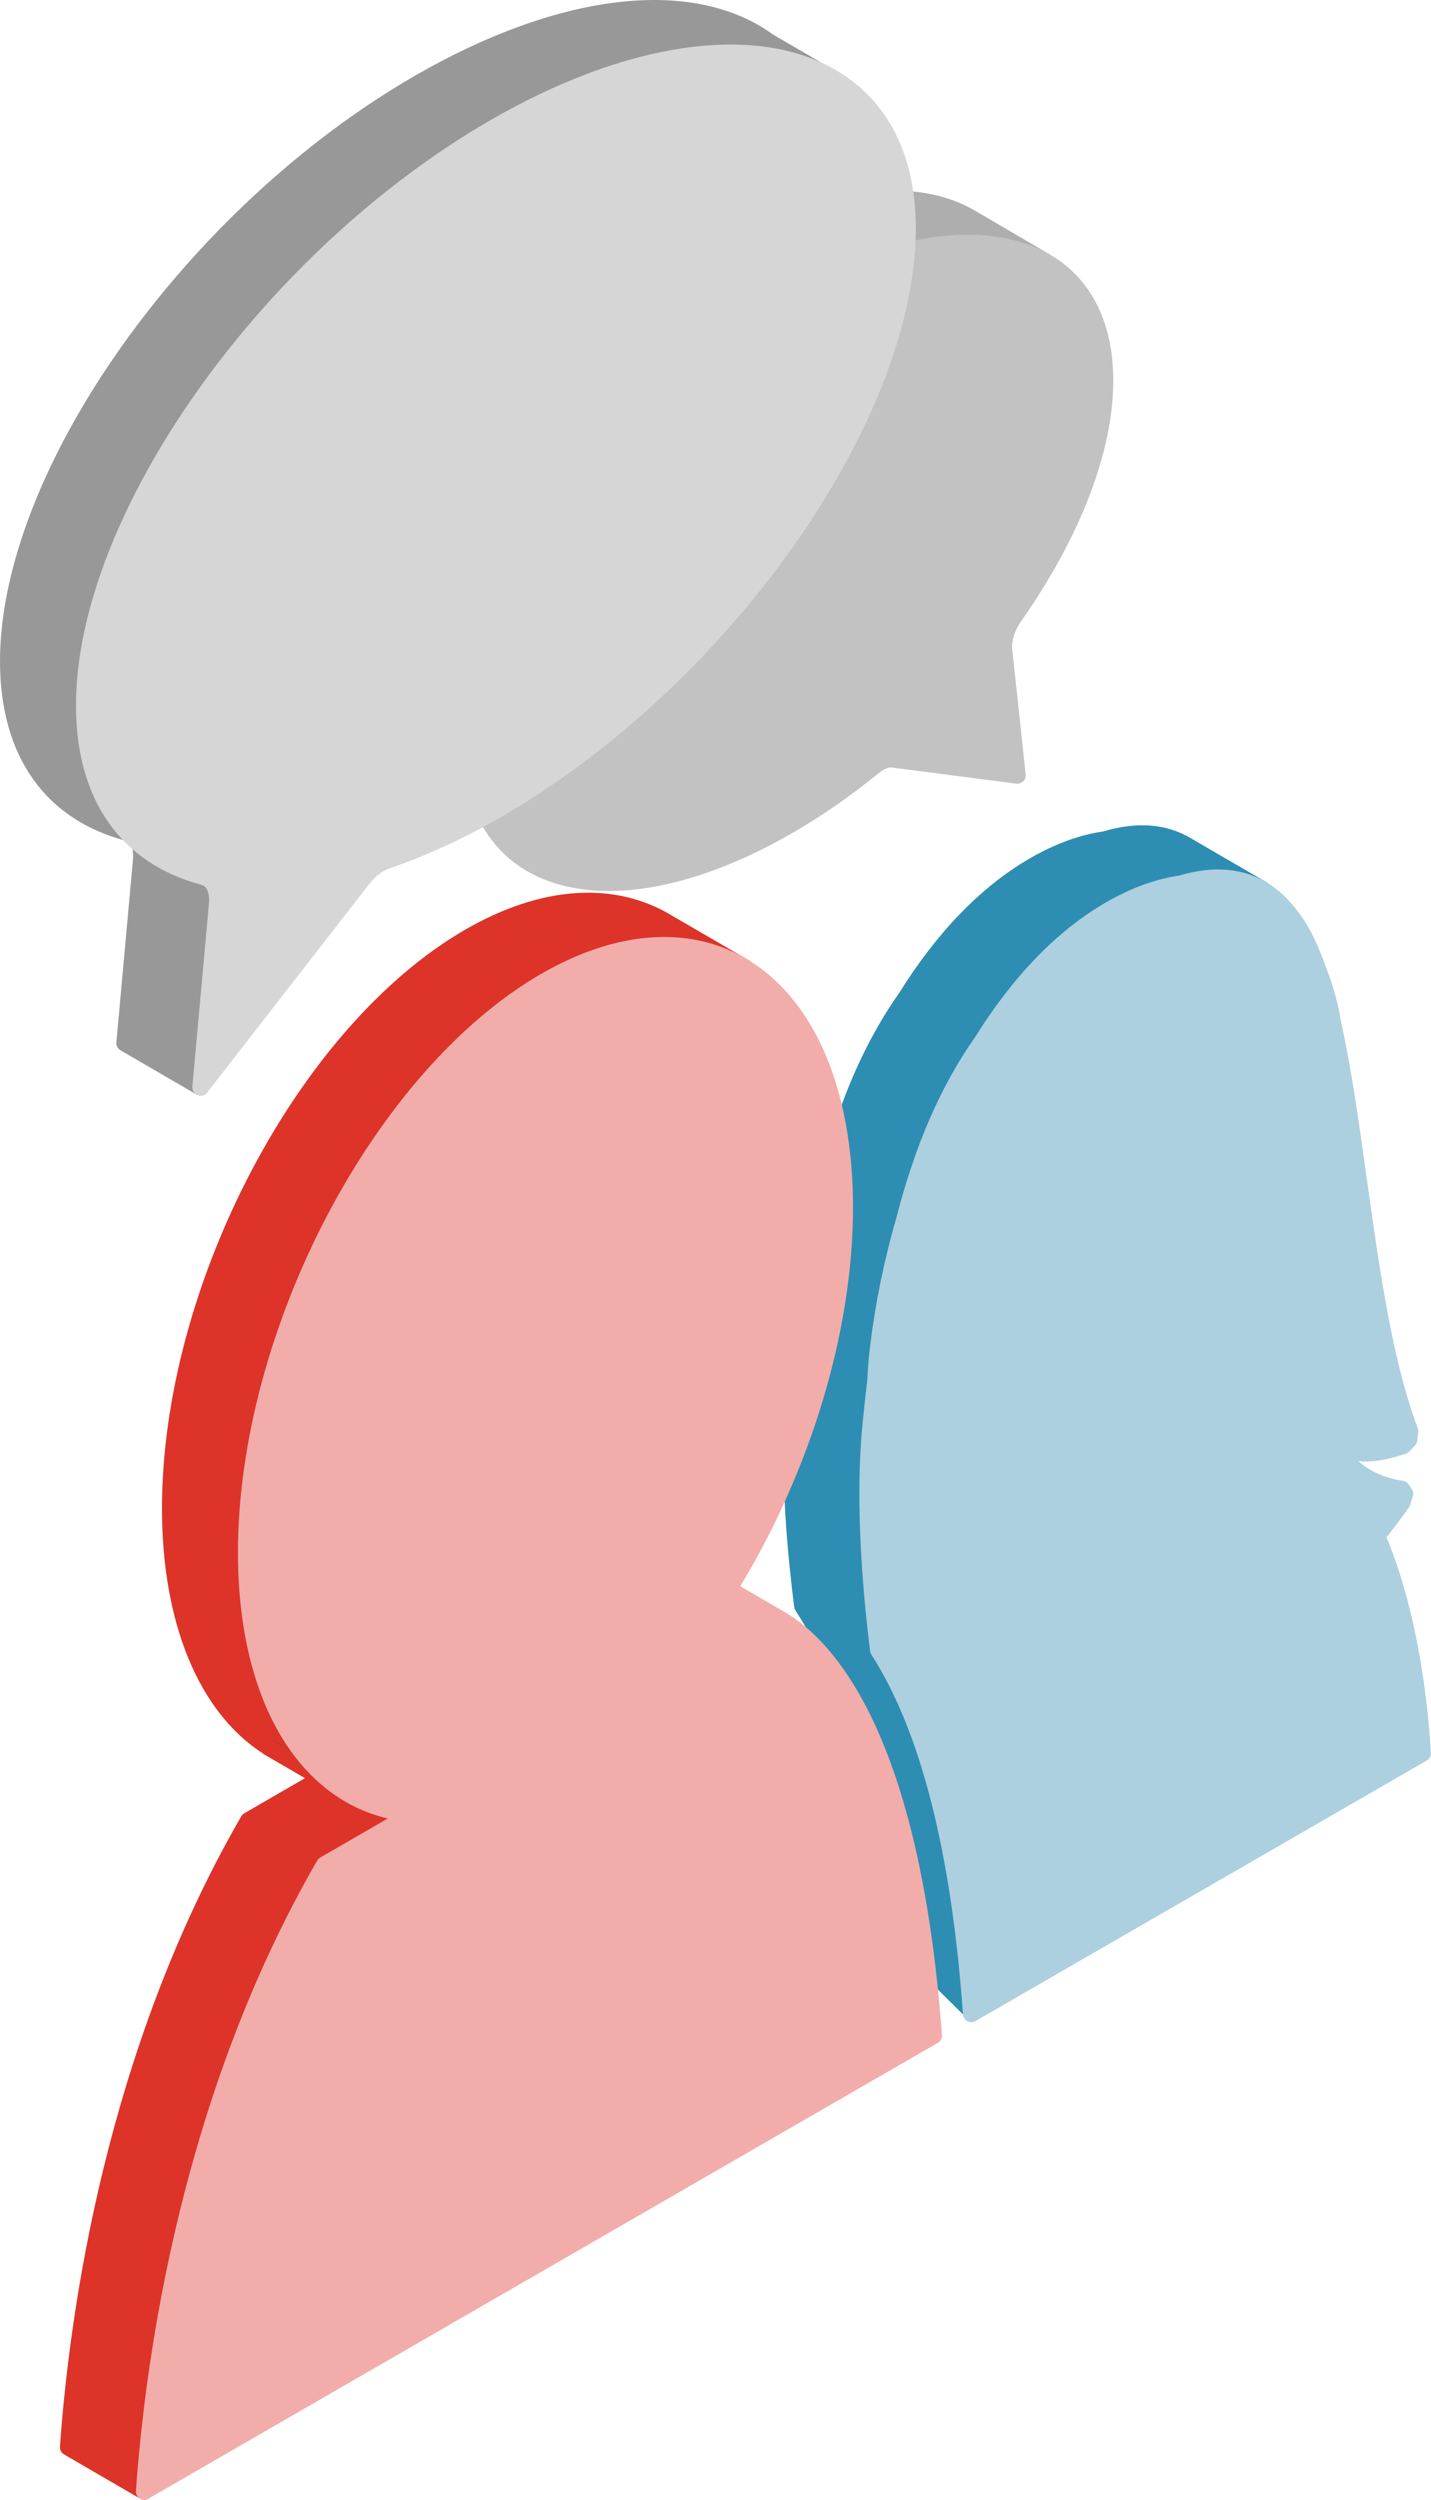 <?xml version="1.0" encoding="UTF-8"?>
<svg id="Layer_12" data-name="Layer 12" xmlns="http://www.w3.org/2000/svg" viewBox="0 0 619.83 1082.62">
  <defs>
    <style>
      .cls-1 {
        fill: #d6d6d6;
      }

      .cls-2 {
        fill: #acd0df;
      }

      .cls-3 {
        fill: #dd3329;
      }

      .cls-4 {
        isolation: isolate;
      }

      .cls-5 {
        fill: #2e8db2;
      }

      .cls-6 {
        fill: #989898;
      }

      .cls-7 {
        fill: #c2c2c2;
      }

      .cls-8 {
        fill: #313131;
      }

      .cls-9 {
        fill: #aeaeae;
      }

      .cls-10 {
        fill: #f2adaa;
      }
    </style>
  </defs>
  <path class="cls-9" d="M452.23,116.58c-.62,0-1.25-.16-1.83-.5l-21.29,36.56c-.1-.05-46.62,1.81-46.72,1.75-7.41-4.41,19.99-63.81,9.72-64.46-2-.13-3.51-1.85-3.39-3.84s1.84-3.51,3.84-3.39c11.3.71,21.26,3.56,29.61,8.46.09.04.19.09.28.15l31.61,18.52c1.73,1.01,2.31,3.23,1.3,4.96-.67,1.15-1.89,1.79-3.13,1.79Z"/>
  <path class="cls-6" d="M86.93,474.5c-.62,0-1.24-.16-1.82-.49l-32.91-19.13c-1.22-.71-1.92-2.06-1.79-3.46l7.18-79.16c.12-1.32.09-2.52-.09-3.66-.32-1.98,1.03-3.83,3-4.15,1.97-.32,3.84,1.03,4.15,3,.28,1.75.33,3.54.15,5.47l47.17-15.29-23.23,110.1c1.73,1.01,2.32,3.22,1.31,4.95-.67,1.16-1.89,1.8-3.14,1.8Z"/>
  <path class="cls-6" d="M55.25,364.2c-.31,0-.62-.04-.93-.12C19.41,354.8.12,327.33,0,286.73-.23,204.06,80.35,90.17,179.64,32.85,242.48-3.44,300.51-10.09,334.94,15.04l20.63,11.99c1.73,1.01,2.32,3.22,1.31,4.95-1,1.73-3.22,2.32-4.95,1.31l-1.66,28.24c-.11-.07-19.17,4.16-19.27,4.09-31.53-23.16-43.78-16.36-103.25,17.98-97.28,56.17-158.04,122.75-157.81,203.11.11,37.02-45.2,62.01-13.76,70.36,1.93.51,3.09,2.5,2.57,4.43-.43,1.62-1.9,2.69-3.5,2.69Z"/>
  <path class="cls-5" d="M544.53,388.11c.57.33,4.28-.15,4.95-1.31,1-1.73.42-3.95-1.31-4.95l-32.28-18.76s0,0,0,0c-10.58-6.37-23.38-7.38-38.06-3-10.29,1.51-20.94,5.4-31.64,11.59-21.1,12.18-40.2,31.85-56.78,58.46-12.13,17.24-21.68,37.24-29.2,61.16-.6,1.91,6.43,3.72,6.91,2.18l-26.48,98.89-.63,54.59,25.39,107.9,34.27,100.29,17.47,17.3,79.01-89.66,45.7-395.43,2.7.77Z"/>
  <g>
    <g class="cls-4">
      <g>
        <path class="cls-8" d="M376.35,329.01c.88-.71,1.78-1.32,2.67-1.84,2.78-1.61,5.61-2.28,8.19-1.94l49.37,6.38-5.36-49.74"/>
        <path class="cls-7" d="M393.53,112.16c-1.94.47-3.9-.73-4.37-2.68-.47-1.95.73-3.9,2.68-4.37,28.29-6.78,52.8-3.49,69.02,9.26,13.91,10.93,21.29,28.3,21.35,50.21.08,30.58-14.11,67.71-39.96,104.54-2.7,3.84-4.21,8.53-3.83,11.96l5.85,54.32c.12,1.1-.27,2.2-1.07,2.98-.79.78-1.9,1.15-3,1l-53.94-6.97c-.95-.12-2.25.24-3.63,1.03-.58.33-1.17.74-1.75,1.2-12.36,10.04-24.91,18.76-37.27,25.9-28.92,16.7-56.45,25.34-79.86,25.34-8.26,0-16-1.08-23.12-3.25-15.1-4.62-26.58-14.24-33.19-27.81-.88-1.8-.13-3.97,1.67-4.84,1.79-.87,3.96-.13,4.84,1.67"/>
      </g>
    </g>
    <g class="cls-4">
      <path class="cls-1" d="M86.93,474.5c-.44,0-.9-.08-1.33-.25-1.5-.59-2.43-2.1-2.28-3.7l7.18-79.16c.32-3.47-.36-7.43-3.21-8.18-34.96-9.29-54.27-36.76-54.38-77.35-.23-82.67,80.35-196.56,179.64-253.89,58.69-33.89,114.57-41.98,149.47-21.63,22.94,13.38,34.93,37.48,34.65,69.71-.71,83.16-81.31,197.02-179.66,253.82-16.04,9.26-32.37,16.77-48.54,22.32-.71.25-1.46.6-2.22,1.04-2.32,1.34-4.61,3.41-6.62,6.01l-69.84,89.87c-.7.9-1.77,1.4-2.86,1.4ZM214.36,55.11h.02-.02Z"/>
    </g>
    <path class="cls-2" d="M420.74,875.79c-.58,0-1.17-.14-1.7-.42-1.1-.58-1.83-1.7-1.92-2.94-5.04-70.32-18.39-122.74-39.68-155.82-.29-.46-.48-.97-.55-1.51-3.33-26.6-6.6-65.34-3.26-98.83.55-5.62,1.19-11.52,2.03-18.55.2-4.7.61-9.63,1.21-14.65,2.22-18.48,6.06-37.24,11.41-55.77,8.11-31.48,19.24-57.04,34.02-78.04,16.58-26.61,35.68-46.28,56.77-58.46,10.7-6.18,21.35-10.08,31.64-11.59,32.21-9.61,46.83,9.5,51.64,15.79,4.47,5.82,8.36,13.57,11.87,23.69,3.04,7.33,5.32,15.6,6.79,24.58,4.35,19.5,7.46,41.86,10.76,65.52l.35,2.5c5.37,38.28,10.93,77.87,21.96,107.26.2.53.27,1.1.21,1.66l-.39,3.67c-.08.79-.42,1.52-.96,2.1l-2.45,2.6c-.41.44-.93.77-1.5.96-6.87,2.27-13.95,4.04-20.63,3.23,7.13,6.73,17.63,8.33,19.15,8.53.05,0,.16.02.21.03.95.17,1.8.71,2.35,1.5l1.4,2.01c.63.91.82,2.06.49,3.12l-1.12,3.68c-.1.33-.25.65-.44.94-.03.05-3.57,5.32-9.82,13.21,13.06,31.74,17.66,68.13,19.21,93.31.08,1.37-.61,2.67-1.8,3.36l-195.47,112.85c-.56.32-1.19.49-1.81.49ZM610.33,623.48h.02-.02Z"/>
  </g>
  <path class="cls-5" d="M366.07,724.14c.72,1.87-.22,3.96-2.08,4.68-.43.16-.87.24-1.3.24-1.46,0-2.83-.88-3.38-2.32-5.03-13.08-9.37-20.89-14.76-29.26-.29-.46-.48-.97-.55-1.51-2.96-23.59-4.43-43.28-4.62-61.97-.02-2,1.58-3.64,3.58-3.66h.04c1.98,0,3.6,1.6,3.62,3.58"/>
  <path class="cls-3" d="M64.32,1075.86c1.73,1.01,2.32,3.22,1.31,4.95-.67,1.16-1.89,1.8-3.14,1.8-.62,0-1.24-.16-1.82-.49l-32.91-19.13c-1.2-.69-1.89-2.01-1.79-3.39,4.14-58.36,19.85-171.42,78.51-272.95.32-.55.77-1,1.32-1.32l26.29-15.23-17.68-10.28c-.25-.14-.47-.31-.67-.5-27.71-17.99-43.58-56.56-43.58-105.98,0-96.43,58.94-208.91,131.39-250.74,33.13-19.13,65.12-21.15,90.12-5.69.04.02.07.04.11.06l32.81,19.07c1.73,1.01,2.32,3.22,1.31,4.95-1,1.73-3.22,2.32-4.95,1.31"/>
  <path class="cls-8" d="M118.21,753.58c.15.1.3.2.43.32l22.5,13.08"/>
  <path class="cls-10" d="M340.47,698.5s-.02,0-.02-.01-.01,0-.02-.01l-19.78-11.5c29.77-49.27,48.83-109.29,48.83-164.13,0-51.43-17.01-90.75-46.67-107.87-24.71-14.27-56.09-11.86-88.35,6.76-72.45,41.83-131.39,154.31-131.39,250.74,0,51.44,17.01,90.76,46.67,107.89,5.73,3.31,11.82,5.69,18.2,7.21l-29.22,16.89c-.06.03-.1.08-.16.11-.11.07-.22.15-.33.24-.09.07-.17.15-.25.23-.08.08-.17.17-.24.26-.08.1-.16.21-.23.31-.04.06-.08.11-.12.17-58.67,101.53-74.37,214.59-78.51,272.95-.09,1.34.56,2.62,1.69,3.33.59.37,1.25.55,1.92.55.62,0,1.25-.16,1.81-.49l341.89-197.39c1.2-.7,1.9-2.02,1.8-3.4-9.51-129.57-46.4-170.17-67.53-182.84Z"/>
</svg>